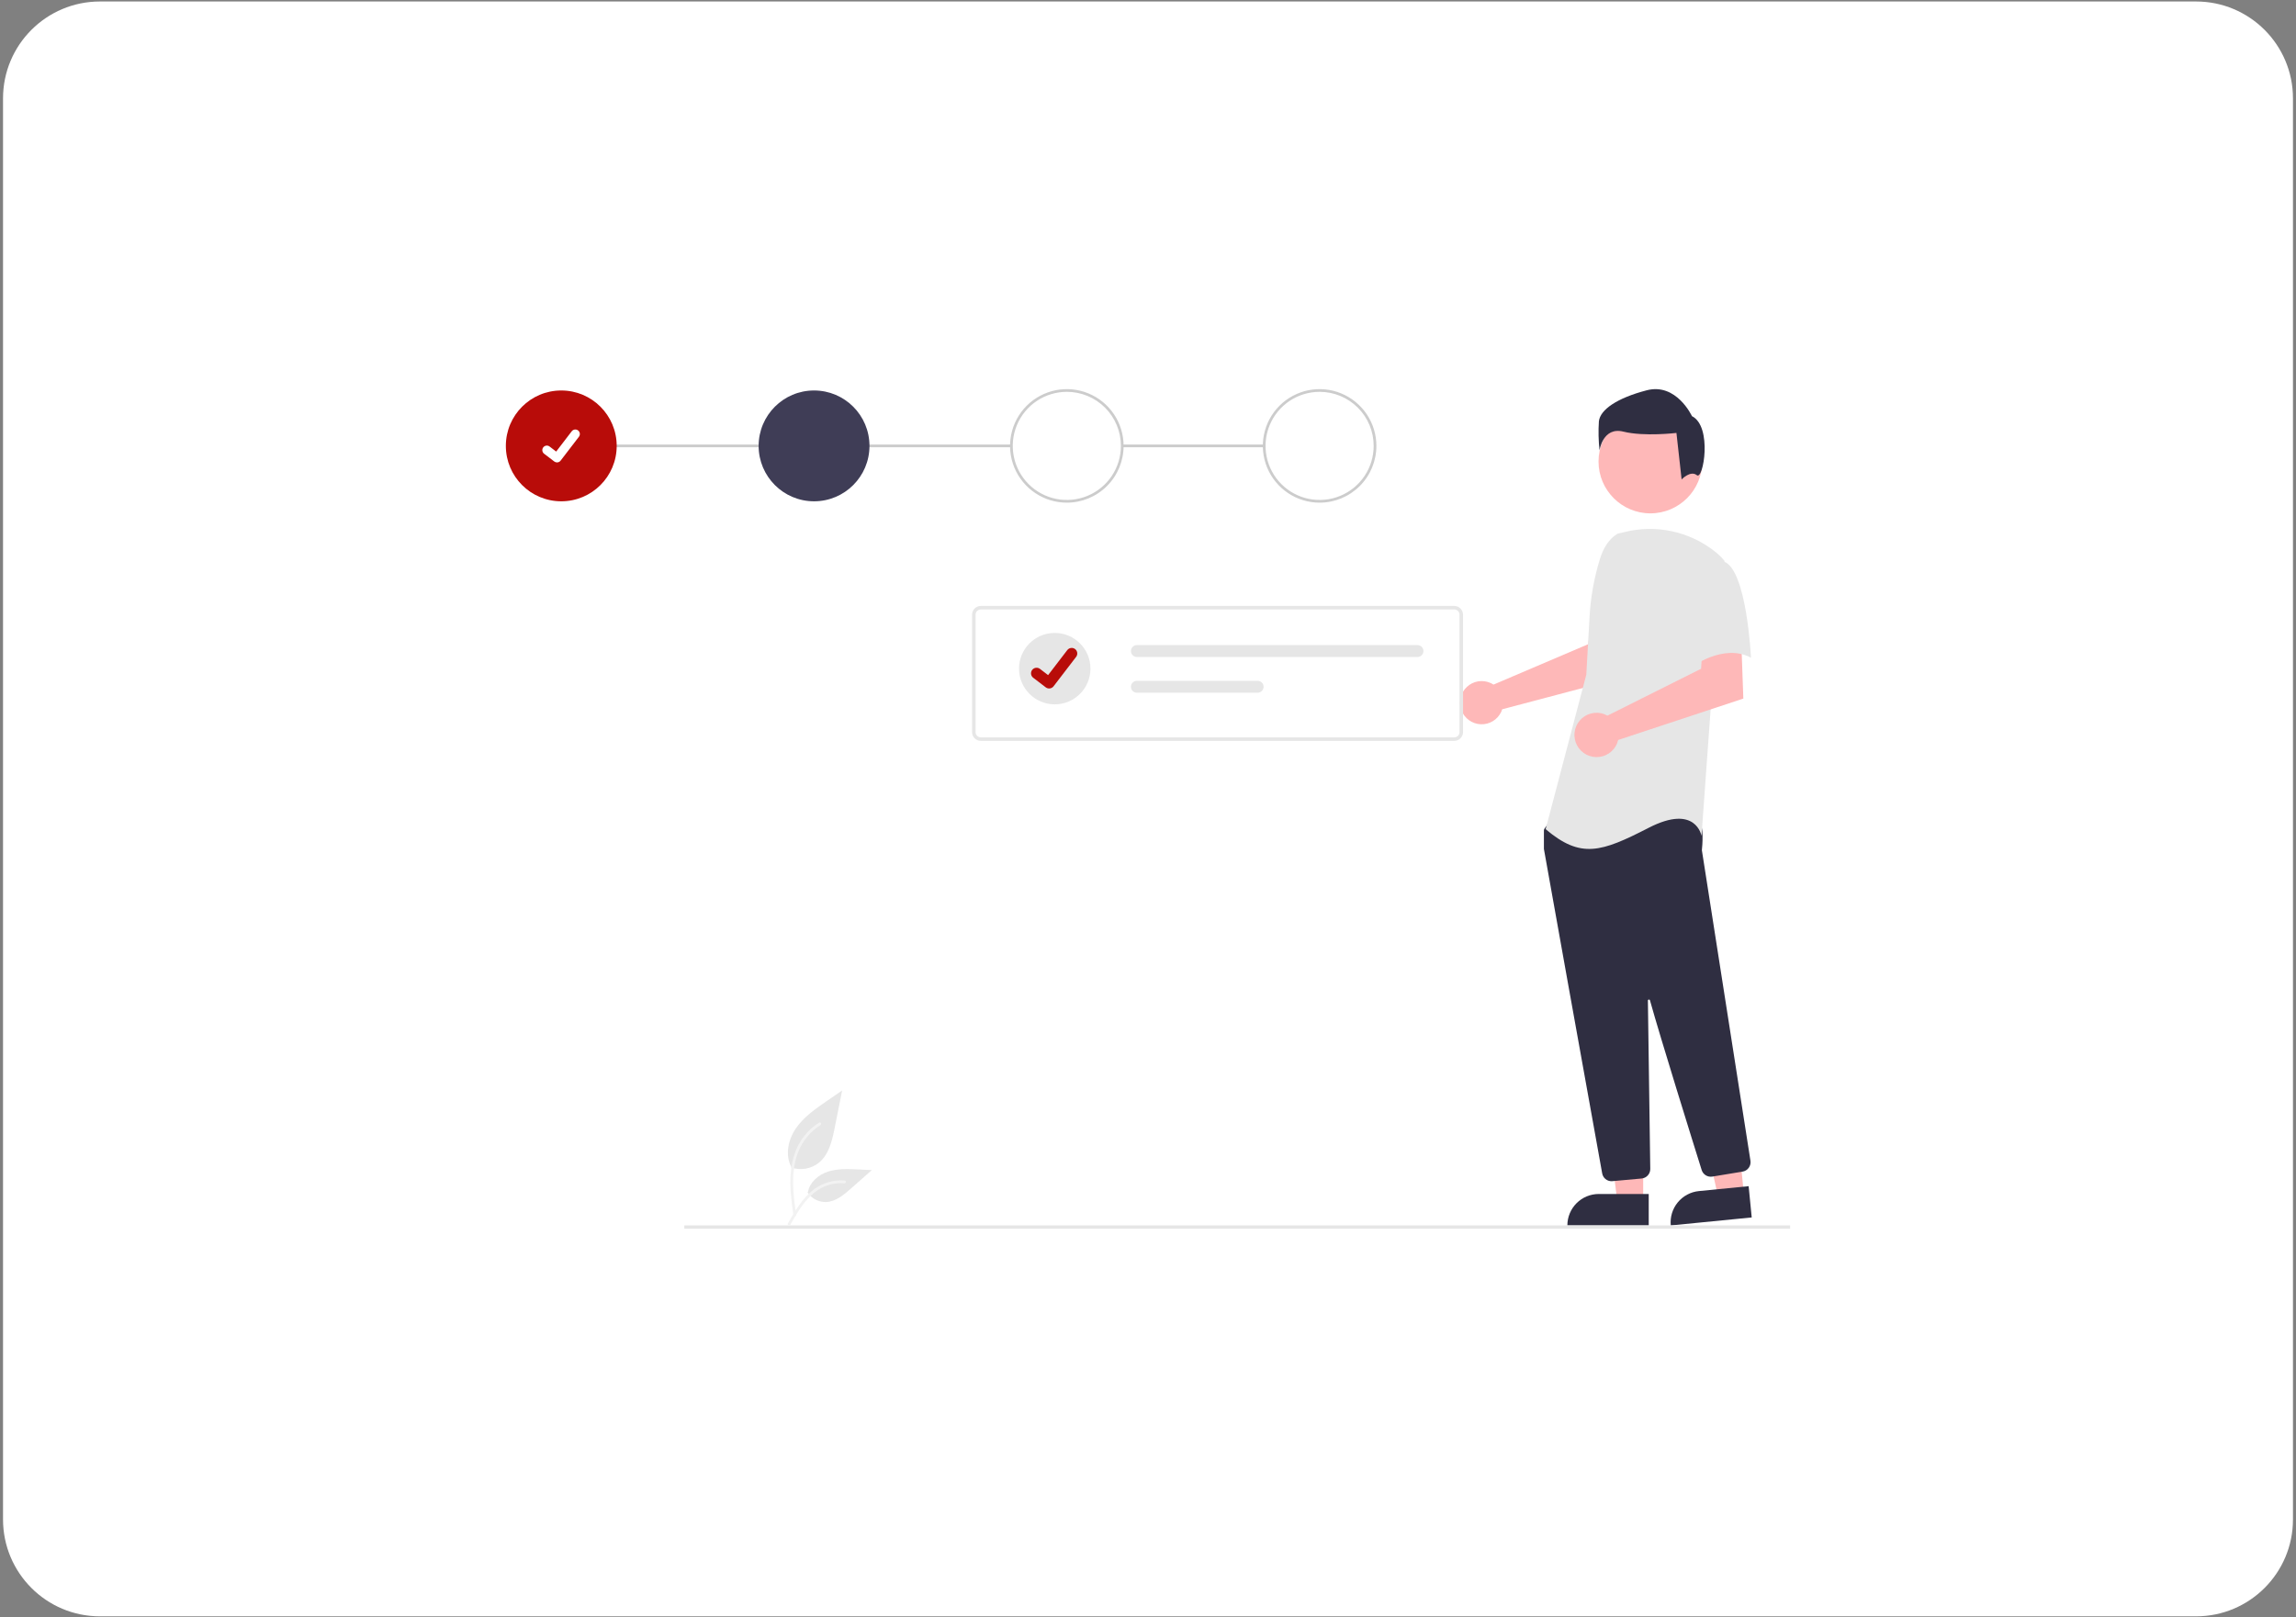 <svg width="379" height="267" viewBox="0 0 379 267" fill="none" xmlns="http://www.w3.org/2000/svg">
<rect x="0" y="0" width="379" height="267" fill="#808080" stroke="none"/>
<path d="M0.5 16.245C0.5 7.409 7.663 0.245 16.5 0.245H362.5C371.337 0.245 378.5 7.409 378.5 16.245V250.86C378.5 259.696 371.337 266.86 362.5 266.86H16.5C7.663 266.86 0.5 259.696 0.5 250.86V16.245Z" fill="white"/>
<g clip-path="url(#clip0_1656_2788)">
<path d="M208.68 73.394H185.251V73.84H208.68V73.394Z" fill="#CCCCCC"/>
<path d="M166.953 73.394H92.648V73.84H166.953V73.394Z" fill="#CCCCCC"/>
<path d="M92.648 82.765C97.701 82.765 101.797 78.669 101.797 73.617C101.797 68.564 97.701 64.468 92.648 64.468C87.596 64.468 83.5 68.564 83.5 73.617C83.5 78.669 87.596 82.765 92.648 82.765Z" fill="#B80C09"/>
<path d="M134.375 82.765C139.428 82.765 143.524 78.669 143.524 73.617C143.524 68.564 139.428 64.468 134.375 64.468C129.323 64.468 125.227 68.564 125.227 73.617C125.227 78.669 129.323 82.765 134.375 82.765Z" fill="#3F3D56"/>
<path d="M176.101 82.989C174.248 82.989 172.436 82.439 170.895 81.409C169.353 80.38 168.152 78.916 167.443 77.204C166.734 75.491 166.548 73.607 166.91 71.789C167.271 69.971 168.164 68.301 169.474 66.99C170.785 65.68 172.455 64.787 174.273 64.425C176.091 64.064 177.975 64.249 179.688 64.959C181.4 65.668 182.864 66.869 183.894 68.41C184.924 69.951 185.473 71.763 185.473 73.617C185.473 76.103 184.486 78.486 182.728 80.244C180.971 82.001 178.587 82.989 176.101 82.989ZM176.101 64.692C174.336 64.692 172.61 65.215 171.143 66.196C169.675 67.177 168.531 68.57 167.855 70.201C167.18 71.832 167.003 73.627 167.347 75.358C167.692 77.09 168.542 78.68 169.79 79.928C171.038 81.177 172.629 82.027 174.36 82.371C176.091 82.715 177.886 82.539 179.517 81.863C181.148 81.188 182.542 80.043 183.523 78.576C184.503 77.108 185.027 75.382 185.027 73.617C185.027 71.25 184.086 68.98 182.413 67.306C180.739 65.632 178.469 64.692 176.101 64.692Z" fill="#CCCCCC"/>
<path d="M217.828 82.989C215.974 82.989 214.162 82.439 212.621 81.409C211.08 80.38 209.879 78.916 209.169 77.204C208.46 75.491 208.275 73.607 208.636 71.789C208.998 69.971 209.89 68.301 211.201 66.99C212.512 65.68 214.182 64.787 216 64.425C217.817 64.064 219.702 64.249 221.414 64.959C223.127 65.668 224.59 66.869 225.62 68.41C226.65 69.951 227.2 71.763 227.2 73.617C227.2 76.103 226.212 78.486 224.455 80.244C222.697 82.001 220.313 82.989 217.828 82.989ZM217.828 64.692C216.063 64.692 214.337 65.215 212.869 66.196C211.401 67.177 210.257 68.57 209.582 70.201C208.906 71.832 208.73 73.627 209.074 75.358C209.418 77.09 210.268 78.68 211.517 79.928C212.765 81.177 214.355 82.027 216.087 82.371C217.818 82.715 219.613 82.539 221.244 81.863C222.874 81.188 224.268 80.043 225.249 78.576C226.23 77.108 226.753 75.382 226.753 73.617C226.753 72.445 226.523 71.284 226.074 70.201C225.625 69.118 224.968 68.135 224.139 67.306C223.31 66.477 222.326 65.82 221.244 65.371C220.161 64.922 219 64.692 217.828 64.692Z" fill="#CCCCCC"/>
<path d="M91.944 76.344C91.784 76.345 91.627 76.293 91.499 76.196L91.491 76.19L89.812 74.906C89.655 74.785 89.552 74.608 89.526 74.411C89.5 74.215 89.553 74.017 89.674 73.86C89.794 73.703 89.972 73.6 90.168 73.574C90.364 73.548 90.563 73.601 90.72 73.722L91.807 74.555L94.377 71.203C94.497 71.046 94.675 70.943 94.871 70.917C95.067 70.891 95.266 70.944 95.423 71.064L95.407 71.087L95.423 71.064C95.58 71.185 95.683 71.363 95.709 71.559C95.734 71.755 95.681 71.953 95.561 72.11L92.538 76.052C92.468 76.143 92.378 76.217 92.275 76.267C92.172 76.317 92.059 76.344 91.944 76.343L91.944 76.344Z" fill="white"/>
<path d="M246.037 112.755C246.209 112.834 246.373 112.925 246.529 113.03L262.163 106.357L262.721 102.239L268.968 102.201L268.599 111.647L247.964 117.104C247.92 117.248 247.868 117.388 247.807 117.525C247.509 118.162 247.029 118.696 246.428 119.061C245.827 119.426 245.132 119.605 244.429 119.576C243.727 119.547 243.049 119.31 242.48 118.897C241.911 118.484 241.477 117.912 241.233 117.253C240.988 116.594 240.944 115.877 241.105 115.193C241.266 114.508 241.626 113.887 242.14 113.407C242.653 112.926 243.297 112.608 243.99 112.492C244.684 112.377 245.396 112.468 246.037 112.756L246.037 112.755Z" fill="#FEB8B8"/>
<path d="M271.24 198.349H266.966L264.934 181.866H271.24L271.24 198.349Z" fill="#FEB8B8"/>
<path d="M263.914 197.128H272.155V202.316H258.725C258.725 200.94 259.271 199.62 260.244 198.647C261.218 197.673 262.538 197.127 263.914 197.127V197.128Z" fill="#2F2E41"/>
<path d="M287.859 197.142L283.607 197.56L279.968 181.356L286.244 180.739L287.859 197.142Z" fill="#FEB8B8"/>
<path d="M280.447 196.646L288.647 195.838L289.156 201.001L275.793 202.318C275.658 200.948 276.072 199.582 276.945 198.518C277.818 197.454 279.077 196.781 280.447 196.646H280.447Z" fill="#2F2E41"/>
<path d="M272.429 84.756C277.157 84.756 280.99 80.923 280.99 76.195C280.99 71.466 277.157 67.634 272.429 67.634C267.701 67.634 263.868 71.466 263.868 76.195C263.868 80.923 267.701 84.756 272.429 84.756Z" fill="#FEB8B8"/>
<path d="M266.011 195.016C265.644 195.016 265.288 194.888 265.007 194.652C264.725 194.416 264.536 194.088 264.472 193.726C262.262 181.45 255.03 141.301 254.857 140.188C254.853 140.163 254.851 140.137 254.852 140.111V137.117C254.851 137.008 254.885 136.902 254.949 136.813L255.904 135.477C255.949 135.412 256.009 135.359 256.078 135.321C256.147 135.284 256.224 135.262 256.303 135.259C261.749 135.003 279.582 134.255 280.443 135.331C281.308 136.412 281.001 139.691 280.931 140.337L280.934 140.404L288.947 191.643C289.009 192.052 288.909 192.469 288.666 192.804C288.424 193.139 288.059 193.365 287.651 193.433L282.647 194.257C282.275 194.317 281.893 194.241 281.571 194.043C281.25 193.846 281.01 193.539 280.896 193.179C279.348 188.234 274.158 171.597 272.359 165.159C272.35 165.116 272.324 165.079 272.289 165.054C272.253 165.03 272.209 165.02 272.166 165.026C272.123 165.032 272.083 165.054 272.056 165.088C272.029 165.122 272.015 165.165 272.018 165.208C272.107 171.345 272.325 187.002 272.401 192.41L272.409 192.992C272.412 193.386 272.268 193.768 272.003 194.06C271.739 194.353 271.375 194.536 270.982 194.573L266.157 195.01C266.109 195.015 266.06 195.016 266.011 195.016Z" fill="#2F2E41"/>
<path d="M266.995 88.122C265.501 89.01 264.607 90.642 264.094 92.306C263.145 95.381 262.573 98.56 262.392 101.773L261.85 111.392L255.138 136.897C260.955 141.819 264.31 140.7 272.141 136.674C279.972 132.649 280.867 138.017 280.867 138.017L282.432 116.316L284.669 92.602C284.167 91.997 283.599 91.451 282.975 90.973C280.907 89.364 278.501 88.246 275.938 87.703C273.376 87.159 270.723 87.205 268.181 87.835L266.995 88.122Z" fill="#E6E6E6"/>
<path d="M264.816 117.906C264.996 117.974 265.171 118.055 265.339 118.15L280.797 110.412L281.054 106.22L287.431 105.781L287.772 115.336L267.114 122.169C266.945 122.893 266.56 123.548 266.01 124.048C265.46 124.548 264.771 124.868 264.034 124.966C263.297 125.065 262.548 124.937 261.886 124.599C261.224 124.261 260.68 123.729 260.328 123.075C259.975 122.421 259.83 121.675 259.912 120.936C259.994 120.197 260.298 119.501 260.786 118.94C261.273 118.378 261.92 117.979 262.639 117.794C263.359 117.609 264.119 117.648 264.816 117.905L264.816 117.906Z" fill="#FEB8B8"/>
<path d="M284.559 92.709C288.362 94.051 289.032 108.594 289.032 108.594C284.558 106.133 279.188 110.16 279.188 110.16C279.188 110.16 278.07 106.357 276.727 101.435C276.322 100.051 276.273 98.586 276.586 97.178C276.899 95.77 277.563 94.464 278.517 93.381C278.517 93.381 280.755 91.366 284.559 92.709Z" fill="#E6E6E6"/>
<path d="M280.104 78.458C279.038 77.605 277.583 79.155 277.583 79.155L276.729 71.477C276.729 71.477 271.396 72.116 267.982 71.264C264.568 70.411 264.036 74.358 264.036 74.358C263.86 72.764 263.824 71.158 263.929 69.558C264.142 67.638 266.915 65.718 271.822 64.438C276.729 63.158 279.289 68.704 279.289 68.704C282.704 70.41 281.172 79.312 280.104 78.458Z" fill="#2F2E41"/>
<path d="M295.5 202.317H112.959V202.86H295.5V202.317Z" fill="#E6E6E6"/>
<path d="M130.568 192.744C131.349 193.018 132.188 193.087 133.003 192.943C133.819 192.8 134.583 192.448 135.224 191.923C136.854 190.555 137.366 188.3 137.781 186.212L139.012 180.037L136.436 181.811C134.584 183.086 132.69 184.403 131.407 186.25C130.124 188.098 129.564 190.62 130.595 192.619" fill="#E6E6E6"/>
<path d="M130.966 200.65C130.642 198.288 130.308 195.895 130.536 193.508C130.738 191.388 131.385 189.317 132.702 187.619C133.401 186.719 134.251 185.949 135.215 185.341C135.466 185.183 135.698 185.581 135.448 185.739C133.779 186.793 132.489 188.349 131.763 190.184C130.961 192.224 130.832 194.447 130.971 196.614C131.054 197.925 131.231 199.227 131.41 200.527C131.424 200.586 131.415 200.648 131.385 200.7C131.355 200.753 131.306 200.792 131.249 200.81C131.19 200.826 131.127 200.818 131.074 200.788C131.021 200.758 130.982 200.708 130.966 200.649L130.966 200.65Z" fill="#F2F2F2"/>
<path d="M133.3 196.86C133.635 197.369 134.095 197.783 134.637 198.063C135.178 198.342 135.783 198.478 136.392 198.456C137.957 198.381 139.262 197.289 140.437 196.252L143.912 193.185L141.612 193.075C139.958 192.996 138.262 192.922 136.686 193.432C135.11 193.942 133.658 195.169 133.37 196.799" fill="#E6E6E6"/>
<path d="M130.05 202.008C131.609 199.246 133.421 196.176 136.656 195.195C137.555 194.924 138.498 194.826 139.434 194.908C139.729 194.933 139.655 195.389 139.36 195.363C137.791 195.233 136.225 195.647 134.926 196.536C133.675 197.387 132.702 198.571 131.878 199.825C131.373 200.593 130.921 201.395 130.469 202.195C130.325 202.451 129.904 202.266 130.05 202.008Z" fill="#F2F2F2"/>
<path d="M240.057 122.32H161.907C161.523 122.32 161.156 122.167 160.884 121.896C160.613 121.625 160.46 121.257 160.46 120.873V101.487C160.46 101.104 160.613 100.736 160.884 100.465C161.156 100.193 161.523 100.041 161.907 100.04H240.057C240.44 100.041 240.808 100.193 241.079 100.465C241.351 100.736 241.503 101.104 241.504 101.487V120.873C241.503 121.257 241.351 121.625 241.079 121.896C240.808 122.167 240.44 122.32 240.057 122.32ZM161.907 100.619C161.677 100.62 161.456 100.711 161.293 100.874C161.131 101.037 161.039 101.257 161.039 101.488V120.873C161.039 121.104 161.131 121.324 161.293 121.487C161.456 121.65 161.677 121.742 161.907 121.742H240.057C240.287 121.742 240.508 121.65 240.671 121.487C240.833 121.324 240.925 121.104 240.925 120.873V101.487C240.925 101.257 240.833 101.036 240.671 100.874C240.508 100.711 240.287 100.619 240.057 100.619L161.907 100.619Z" fill="#E6E6E6"/>
<path d="M187.665 106.506C187.405 106.506 187.155 106.61 186.97 106.794C186.786 106.978 186.683 107.228 186.683 107.489C186.683 107.749 186.786 107.999 186.97 108.183C187.155 108.368 187.405 108.471 187.665 108.471H233.984C234.245 108.471 234.495 108.368 234.679 108.183C234.863 107.999 234.967 107.749 234.967 107.489C234.967 107.228 234.863 106.978 234.679 106.794C234.495 106.61 234.245 106.506 233.984 106.506H187.665Z" fill="#E6E6E6"/>
<path d="M187.665 112.402C187.405 112.402 187.155 112.505 186.97 112.689C186.786 112.874 186.683 113.123 186.683 113.384C186.683 113.645 186.786 113.895 186.97 114.079C187.155 114.263 187.405 114.367 187.665 114.367H207.596C207.857 114.367 208.107 114.263 208.291 114.079C208.475 113.895 208.579 113.645 208.579 113.384C208.579 113.123 208.475 112.874 208.291 112.689C208.107 112.505 207.857 112.402 207.596 112.402H187.665Z" fill="#E6E6E6"/>
<path d="M174.105 116.287C177.361 116.287 180 113.648 180 110.392C180 107.136 177.361 104.497 174.105 104.497C170.849 104.497 168.21 107.136 168.21 110.392C168.21 113.648 170.849 116.287 174.105 116.287Z" fill="#E6E6E6"/>
<path d="M173.178 113.668C172.98 113.668 172.787 113.604 172.629 113.485L172.619 113.478L170.55 111.895C170.356 111.747 170.229 111.528 170.197 111.286C170.165 111.044 170.231 110.799 170.379 110.605C170.528 110.412 170.747 110.285 170.989 110.253C171.23 110.221 171.475 110.286 171.669 110.435L173.009 111.462L176.176 107.331C176.324 107.137 176.543 107.011 176.785 106.979C177.027 106.947 177.271 107.012 177.465 107.16L177.445 107.187L177.465 107.16C177.659 107.309 177.785 107.528 177.817 107.769C177.849 108.011 177.783 108.255 177.635 108.449L173.91 113.309C173.824 113.421 173.713 113.512 173.587 113.574C173.46 113.636 173.32 113.668 173.179 113.668L173.178 113.668Z" fill="#B80C09"/>
</g>
<defs>
<clipPath id="clip0_1656_2788">
<rect width="212" height="138.614" fill="white" transform="translate(83.5 64.245)"/>
</clipPath>
</defs>
</svg>
